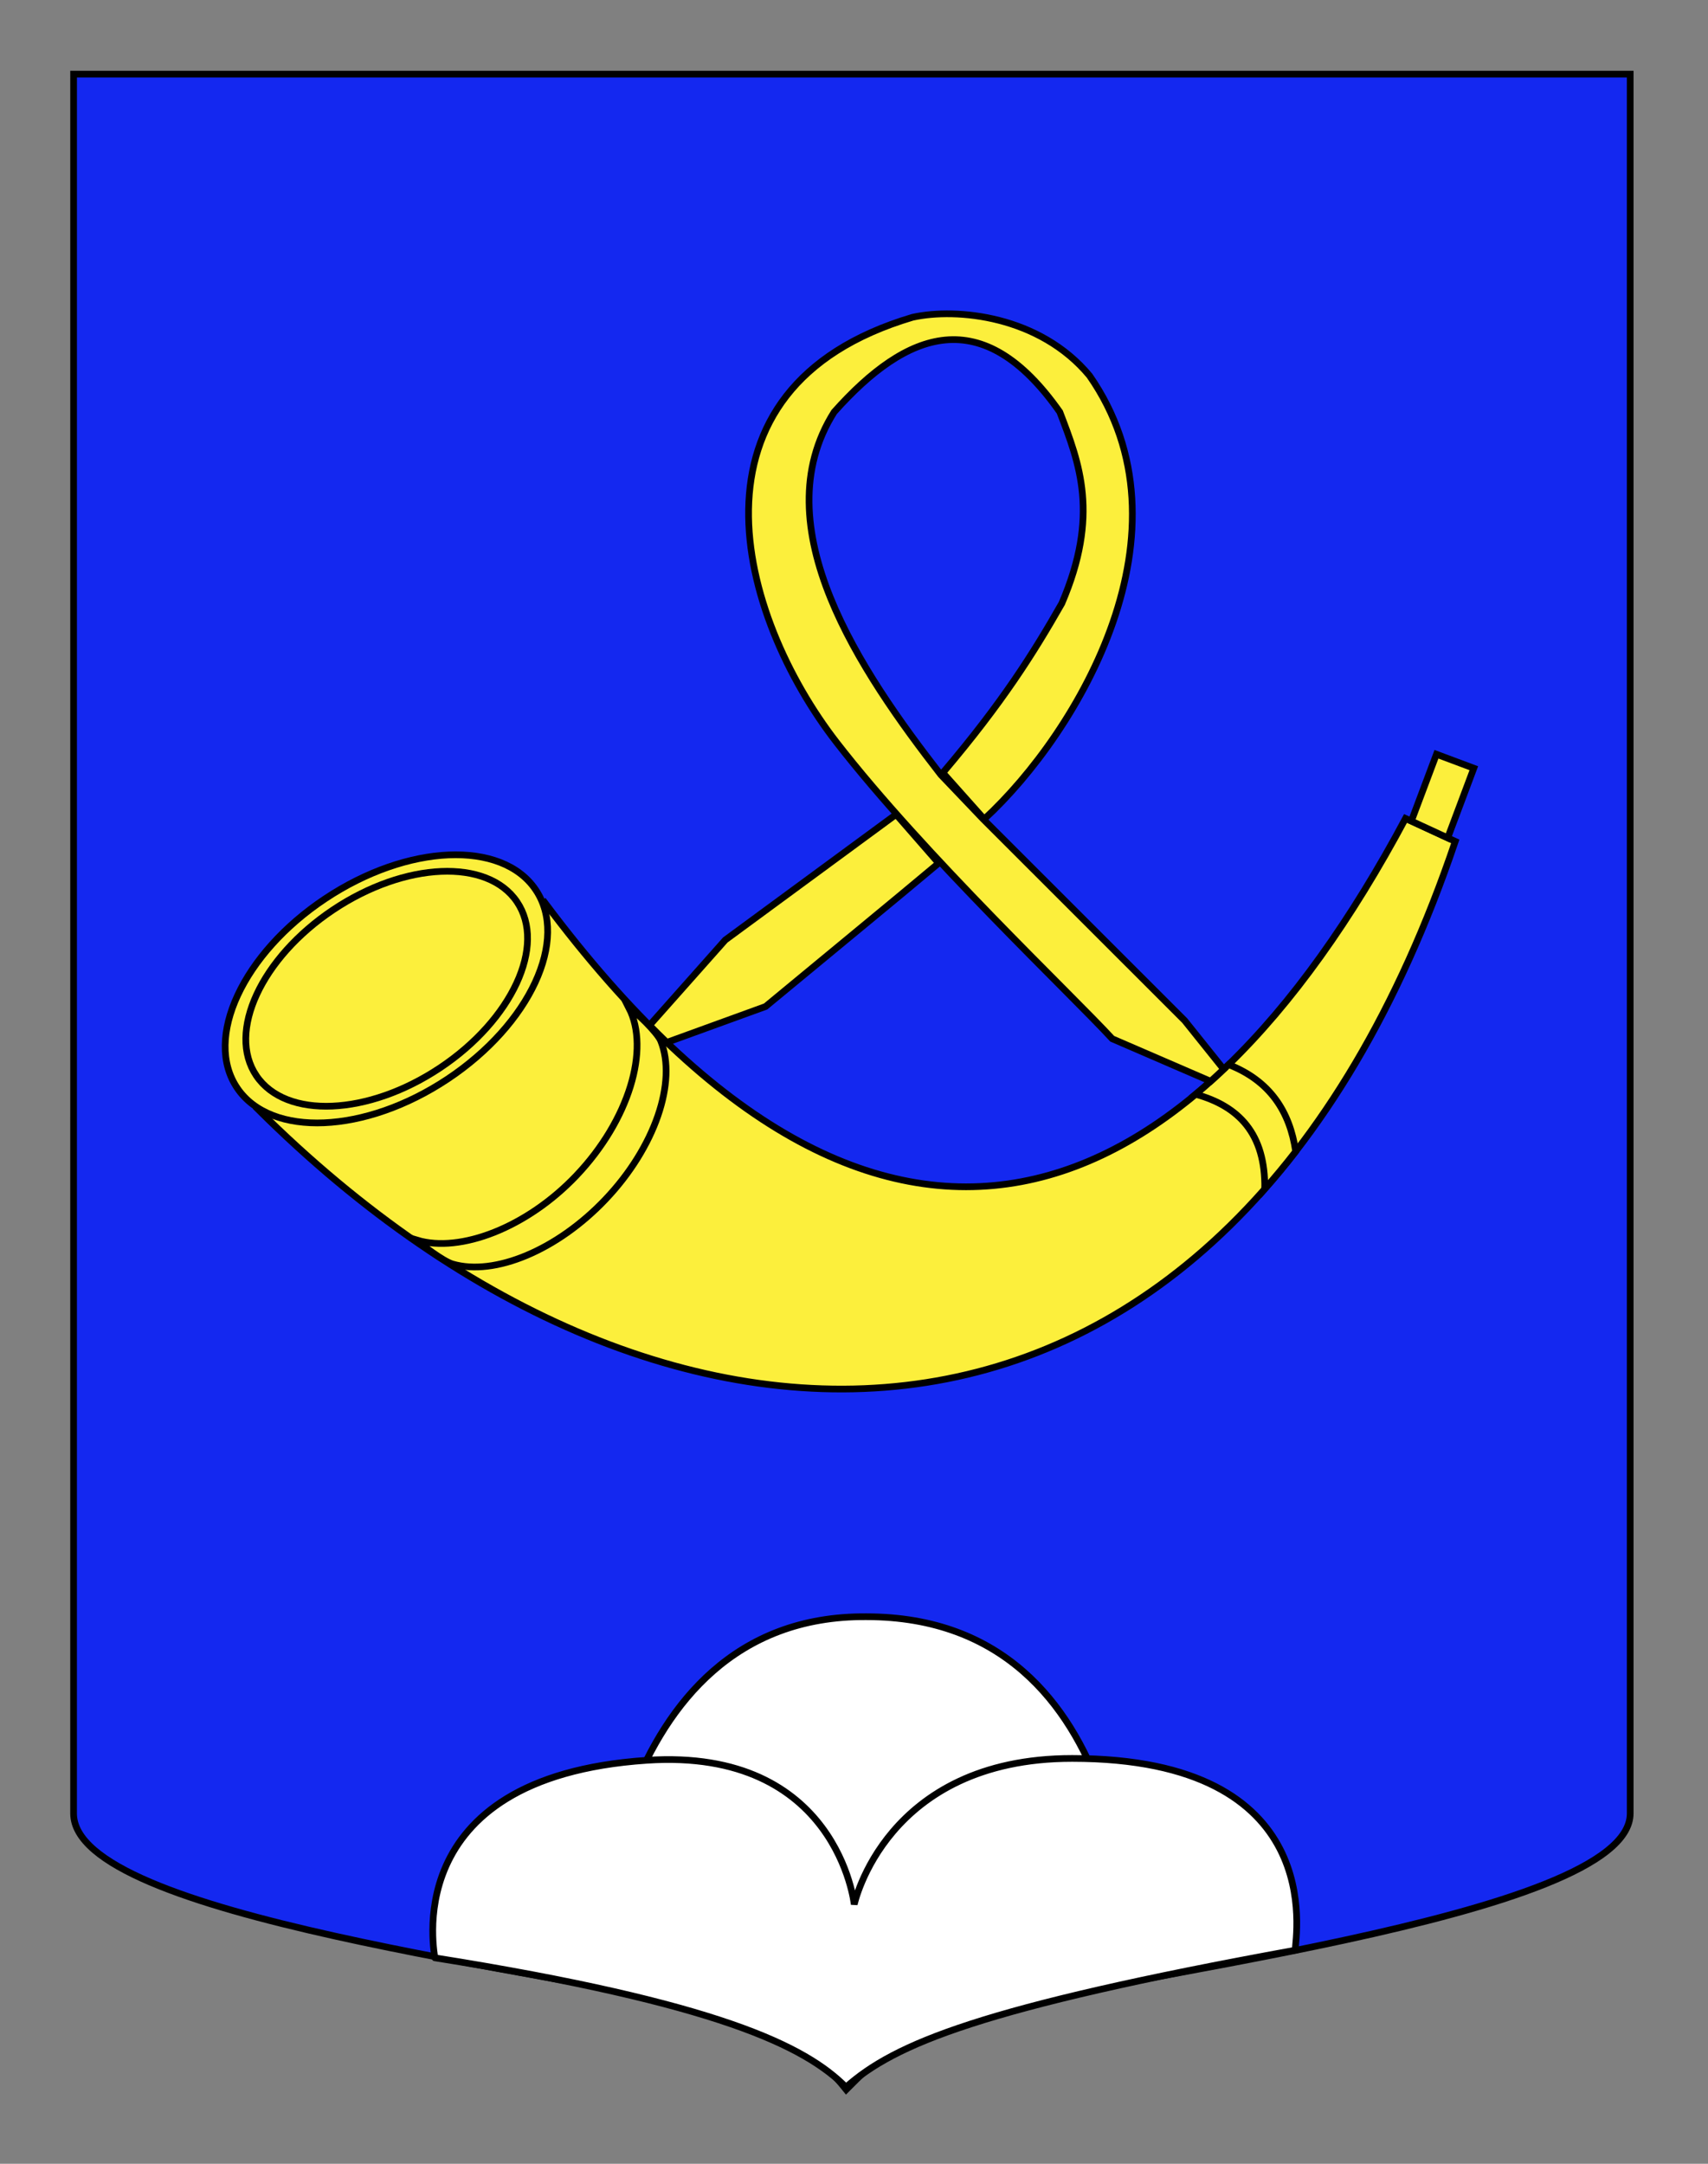 <?xml version="1.0" encoding="utf-8"?>
<!-- Generator: Adobe Illustrator 15.1.0, SVG Export Plug-In . SVG Version: 6.00 Build 0)  -->
<!DOCTYPE svg PUBLIC "-//W3C//DTD SVG 1.1//EN" "http://www.w3.org/Graphics/SVG/1.1/DTD/svg11.dtd">
<svg version="1.1" id="Layer_1" xmlns="http://www.w3.org/2000/svg" xmlns:xlink="http://www.w3.org/1999/xlink" x="0px" y="0px"
	 width="255.118px" height="323.148px" viewBox="0 0 255.118 323.148" enable-background="new 0 0 255.118 323.148"
	 xml:space="preserve">
<rect x="0" y="0" width="255.118" height="323.148" fill="#808080" stroke="none"/>
<path id="Fond_ecu" fill="#1428F0" stroke="#000000" d="M10.994,11.075c78,0,154.504,0,232.504,0c0,135.583,0,149.083,0,259.75
	c0,15.806-79.102,24.25-104.102,31.249c-5,2-9,6-13,10c-4-5-9-9-15-11c-30-6.999-100.406-14.776-100.406-30.249
	C10.994,247.283,10.994,147.45,10.994,11.075z"/>
<g id="Mont">
	<path fill="#FFFFFF" stroke="#000000" d="M168.849,293.78l-79.975,0.503c0,0,1.244-53.14,40.533-52.833
		C170.346,241.45,168.849,293.78,168.849,293.78z"/>
	<path fill="#FFFFFF" stroke="#000000" d="M126.364,311.709c-6.08-6.13-19.051-12.567-61.427-19.321
		c0.205,0.171-6.257-26.944,31.669-29.497c28.495-1.918,30.987,21.532,30.987,21.532s4.635-21.81,32.546-21.81
		c38.293,0,33.38,26.485,33.319,28.64C146.434,299.824,133.659,305.238,126.364,311.709z"/>
</g>
<g id="Cor" transform="translate(-137.024,-167.24)">
	<path id="path6357" fill="#FCEF3C" stroke="#000000" d="M218.399,302.039c50.591,67.689,96.388,47.64,128.565-12.571l7.428,3.429
		c-34.051,100.63-117.008,101.542-178.849,39.998L218.399,302.039z"/>
	<path id="path1900" fill="#FCEF3C" stroke="#000000" d="M217.02,300.102c5.048,7.436-0.833,20.1-13.137,28.285
		s-26.371,8.793-31.42,1.356c0,0,0-0.001,0-0.002c-5.049-7.436,0.833-20.1,13.137-28.285c12.303-8.185,26.371-8.793,31.419-1.355
		C217.019,300.101,217.02,300.101,217.02,300.102z"/>
	<path id="path4561" fill="#FCEF3C" stroke="#000000" d="M214.244,301.922c4.41,6.517-0.728,17.612-11.477,24.785
		c-10.749,7.173-23.038,7.705-27.449,1.189c0-0.001,0-0.001,0-0.002c-4.41-6.516,0.728-17.612,11.477-24.785
		S209.833,295.406,214.244,301.922C214.243,301.921,214.243,301.921,214.244,301.922z"/>
	<path id="path2789" fill="#FCEF3C" stroke="#000000" d="M230.961,317.766c3.173,6.158,0.033,16.742-7.84,25.033
		c-7.412,7.806-17.386,11.582-23.786,9.653c0.331,0.456,3.845,3.141,5.284,3.561c6.269,1.828,15.617-2.037,22.851-9.655
		c7.384-7.775,10.711-17.572,8.242-23.675C235.208,321.436,231.835,318.17,230.961,317.766z"/>
	<path id="path8141" fill="#FCEF3C" stroke="#000000" d="M320.535,326.232c-1.621,1.572-3.263,3.048-4.923,4.432
		c6.398,1.759,10.454,5.852,10.322,14.14c1.57-1.78,3.116-3.642,4.623-5.59C329.683,333.212,326.699,328.644,320.535,326.232z"/>
	<path id="path9034" fill="#FCEF3C" stroke="#000000" d="M273.342,214.623c-35.637,10.588-25.916,44.706-11.372,63.475
		c13.029,16.814,35.18,37.733,41.18,44.274l14.699,6.354c0.654-0.586,1.302-1.185,1.95-1.8l-5.822-7.268l-30.095-30.081
		l-6.326-6.628c-11.916-15.327-26.744-37.09-15.94-54.174c10.905-12.236,22.169-16.451,33.708,0
		c2.958,7.711,5.953,15.389,0.3,28.581c-4.221,7.396-8.814,14.743-17.768,25.293l6.178,6.928
		c14.208-13.12,31.802-43.14,15.728-66.229C292.337,214.401,279.966,213.166,273.342,214.623z M270.874,288.869l-25.513,18.749
		l-11.318,12.75c0.864,0.87,1.718,1.729,2.577,2.55l14.753-5.359c5.606-4.655,20.248-16.682,25.854-21.407L270.874,288.869z"/>
	<path id="rect11697" fill="#FCEF3C" stroke="#000000" d="M351.583,279.884l-3.75,9.981l5.428,2.509l3.9-10.404L351.583,279.884z"/>
</g>
</svg>
